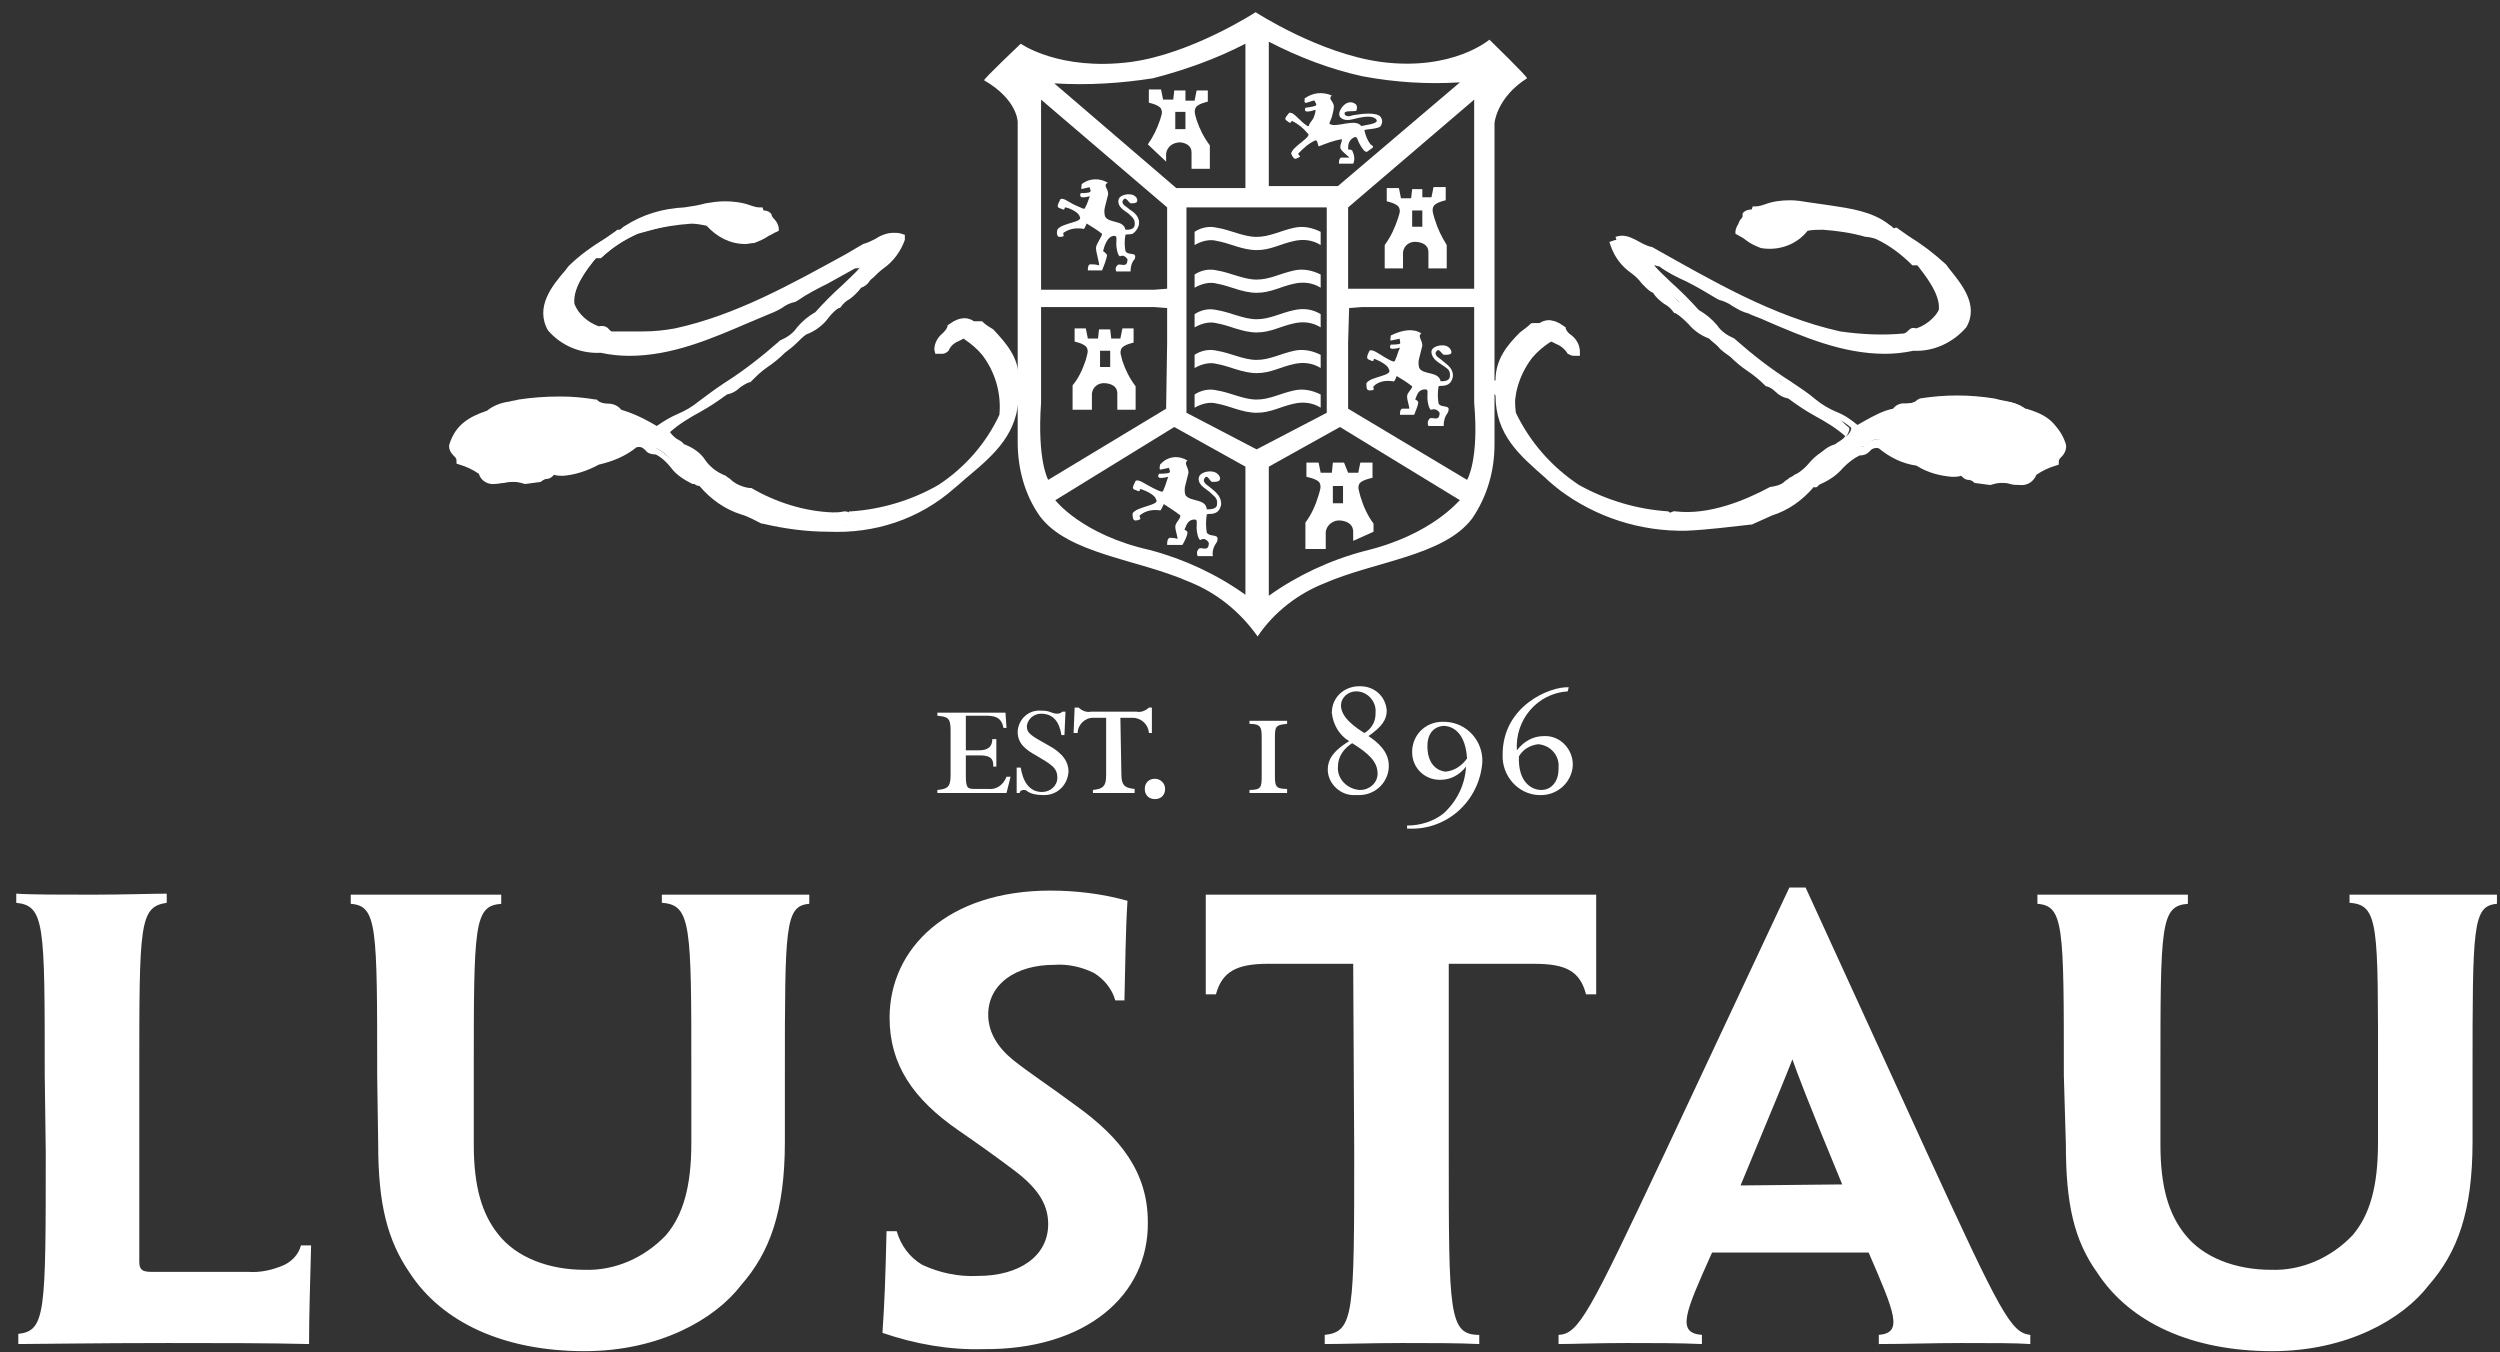 <?xml version="1.0" encoding="UTF-8"?> <!-- Generator: Adobe Illustrator 19.2.0, SVG Export Plug-In . SVG Version: 6.00 Build 0) --> <svg xmlns="http://www.w3.org/2000/svg" xmlns:xlink="http://www.w3.org/1999/xlink" version="1.1" id="Capa_1" x="0px" y="0px" viewBox="0 0 245.9 133" style="enable-background:new 0 0 245.9 133;" xml:space="preserve"><rect x="0" y="0" width="245.9" height="133" fill="#333333" stroke="none"/> <style type="text/css"> .st0{fill:#FFFFFF;} </style> <path class="st0" d="M133.2,113.3c0,15.8,0,17.7-2.9,18v0.9c1.7,0,4.7-0.1,7.6-0.1s5.5,0,7.6,0.1v-0.9c-3,0-3-2.1-3-18V94.8h8.4 c3.1,0,4.5,0.7,5.1,3h1V88c-4.6,0-10.4,0-15.7,0h-7c-4.8,0-10.6,0-15.7,0v9.8h1c0.6-2.2,2-3,5.1-3h8.4L133.2,113.3 M183.8,123.2 c2.6,6,3.4,7.9,1,8.1v0.9c2.5,0,5.3-0.1,8.1-0.1c3.2,0,5.4,0,6.8,0.1v-0.9c-1.9-0.2-2.9-2.1-10.2-18l-11.9-26H176l-12.2,26 c-7.5,15.9-8.5,17.9-10.5,18v0.9c1.4,0,3.6-0.1,6.8-0.1c2.5,0,5.1,0,7.3,0.1v-0.9c-2.5-0.2-1.7-2.1,1-8.1L183.8,123.2z M171.2,116.6 c3.7-8.9,4.6-11.1,5.1-12.4c0.5,1.4,1.3,3.6,4.9,12.3L171.2,116.6z M203.2,112.6c0,5.8,0.8,9.4,3.1,12.6c3.2,4.9,9.3,7.7,17.2,7.7 c7.3,0,12.8-3.1,15.4-6.5c2.8-3.2,4.3-7.2,4.3-14.1v-6.5c0-14.7,0-16.7,2.4-16.9V88c-1.4,0-3.9,0-7.1,0c-2.6,0-5.3,0-7.4,0v0.8 c2.9,0.2,2.8,2.2,2.8,16.9v6.7c0,4.3-0.8,7.1-2.5,9.1c-2.1,2.2-5,3.5-8,3.4c-3.5,0-6.7-1.2-8.5-3.5c-1.6-2-2.4-4.7-2.4-8.8v-6.8 c0-14.8,0-16.7,2.7-16.9V88c-1.9,0-4.5,0-7.4,0c-3.2,0-5.8,0-7.4,0v0.9c2.6,0.2,2.6,2.2,2.6,16.9L203.2,112.6L203.2,112.6z M4.5,113.3c0,15.8,0,17.6-2.7,17.9v1c1.6,0,7.7-0.1,14.7-0.1c4.8,0,10.2,0,13.9,0.1c0-3.1,0.1-5.6,0.2-9.7h-1 c-0.2,0.8-0.8,1.5-1.6,1.9c-1.1,0.5-2.4,0.8-3.6,0.7h-9.5c-0.9,0-1.2-0.2-1.2-1v-18.4c0-14.8,0-16.5,2.7-16.9v-0.9 c-1.4,0-4.3,0.1-7.3,0.1s-6.1,0-7.5-0.1v0.9c2.8,0.3,2.8,2.1,2.8,16.9L4.5,113.3z M37.2,112.6c0,5.8,0.9,9.4,3.1,12.6 c3.2,4.9,9.3,7.7,17.2,7.7c7.3,0,12.8-3.1,15.4-6.5c2.8-3.2,4.3-7.2,4.3-14.1v-6.5c0-14.7,0-16.7,2.4-16.9V88c-1.4,0-3.9,0-7.1,0 c-2.6,0-5.3,0-7.4,0v0.8c2.9,0.2,2.9,2.2,2.9,16.9v6.7c0,4.3-0.8,7.1-2.5,9.1c-2.1,2.2-5,3.5-8,3.4c-3.5,0-6.7-1.2-8.5-3.5 c-1.6-2-2.4-4.7-2.4-8.8v-6.8c0-14.8,0-16.7,2.7-16.9V88c-1.9,0-4.5,0-7.4,0c-3.2,0-5.8,0-7.4,0v0.9c2.6,0.2,2.6,2.2,2.6,16.9 L37.2,112.6L37.2,112.6z M112.9,120.2c0-4.9-2.7-8.3-7-11.4c-2.7-2-4.7-3.3-6.2-4.5s-2.5-2.7-2.5-4.5c0-3,2.7-4.9,6.5-4.9 c1.3-0.1,2.7,0.2,3.9,0.8c1,0.6,1.8,1.6,2.1,2.7h0.9c0.1-3.8,0.1-6.6,0.3-9.8c-2.5-0.7-5.1-1-7.6-1c-10.1,0-15.8,5.7-15.8,12.5 c0,4.6,2.3,8,6.8,11.1c1.9,1.3,3.7,2.6,5.3,3.8c2.3,1.7,3.5,3.3,3.5,5.4c0,3.2-2.9,5.1-6.9,5.1c-1.9,0.1-3.8-0.3-5.5-1.1 c-1.2-0.7-2.1-1.9-2.5-3.3h-1c-0.1,4.5-0.2,7.1-0.4,10c3.2,1.1,6.6,1.7,9.9,1.6C106.8,132.8,113,127.4,112.9,120.2L112.9,120.2 L112.9,120.2z"></path> <path class="st0" d="M95,74.3h1.4c1.3,0,1.3,0.6,1.3,1.1H98v-2.7h-0.4c0,0.4-0.1,1.1-1.3,1.1H95v-3.4h1.9c0.7,0,1.6,0,1.8,1.2H99 l-0.1-1.5h-6.7v0.3c1,0.1,1.3,0.2,1.3,1.4v4.5c0,1.2-0.4,1.3-1.3,1.4V78H99l0.4-1.6H99c-0.3,0.8-1,1.3-1.8,1.2H96c-0.8,0-1,0-1-1.3 L95,74.3"></path> <path class="st0" d="M104.8,70h-0.3c-0.1,0.1-0.3,0.2-0.5,0.2c-0.3,0-0.5-0.1-0.8-0.2c-0.3-0.1-0.5-0.1-0.8-0.1 c-1.2-0.1-2.2,0.8-2.3,2c0,0,0,0.1,0,0.1c0,1.2,0.9,1.8,1.8,2.3c1.5,0.9,2.1,1.2,2.1,2.2c0,0.8-0.7,1.4-1.5,1.4c0,0,0,0,0,0 c-1.3,0-1.9-1.1-2.1-2.4H100V78h0.3c0-0.2,0.2-0.3,0.4-0.3c0.1,0,0.2,0,0.3,0.1c0.4,0.3,1,0.4,1.5,0.4c1.4,0.1,2.5-0.9,2.6-2.3 c0,0,0,0,0,0c0-0.9-0.5-1.8-2-2.6c-1.8-1-2.1-1.2-2.1-1.9c0.1-0.7,0.7-1.2,1.4-1.2c0,0,0,0,0,0c1.2,0,1.8,0.8,2,2.1h0.3L104.8,70"></path> <path class="st0" d="M110.2,70.6h1.2c0.8,0,1.5,0.6,1.6,1.4c0,0,0,0.1,0,0.1h0.3v-2.5H113c-0.3,0.3-0.8,0.5-1.2,0.4h-4.5 c-0.4,0.1-0.9-0.1-1.2-0.4h-0.4l-0.1,2.5h0.4c0-0.8,0.7-1.5,1.5-1.5c0,0,0,0,0.1,0h1.2v5.7c0,1.2-0.5,1.3-1.3,1.4v0.3h4.1v-0.4 c-0.8-0.1-1.3-0.2-1.3-1.4L110.2,70.6"></path> <path class="st0" d="M113.6,76.6c-0.6,0-1,0.4-1,1s0.4,1,1,1s1-0.4,1-1S114.1,76.6,113.6,76.6"></path> <path class="st0" d="M125.4,72.7c0-1.2,0-1.4,1.2-1.5v-0.3h-3.7v0.3c1.2,0,1.2,0.4,1.2,1.5v3.5c0,1.2,0,1.5-1.2,1.5V78h3.7v-0.4 c-1.2,0-1.2-0.3-1.2-1.5V72.7"></path> <path class="st0" d="M135.5,76.1c0,0.9-0.8,1.6-1.7,1.6c0,0,0,0-0.1,0c-1.2-0.1-2.2-1.1-2.1-2.3c0-1,0.6-1.8,1.4-2.3 C134.6,74.1,135.5,74.9,135.5,76.1 M131.9,69.4c0-0.8,0.7-1.4,1.5-1.4c0,0,0,0,0,0c1.1,0,2,1,1.9,2.1c0,0,0,0.1,0,0.1 c0,0.8-0.4,1.5-1.1,1.9C133.4,71.6,131.9,70.6,131.9,69.4 M131,70.1c0.1,1.1,0.7,2.2,1.7,2.8c-1.8,1.1-2.1,2-2.1,2.8 c0,1.4,1.3,2.6,2.7,2.5c0.1,0,0.1,0,0.2,0c1.6,0.1,3-1.1,3.1-2.7c0-0.1,0-0.1,0-0.2c0-1.4-1.1-2.3-2-2.9c1.3-0.9,1.8-1.6,1.8-2.5 c-0.1-1.4-1.2-2.4-2.6-2.4c0,0-0.1,0-0.1,0C132.2,67.5,131,68.6,131,70.1C130.9,70,130.9,70.1,131,70.1"></path> <path class="st0" d="M140.4,73.4c0-1.9,1.4-2,1.6-2s2.1,0,2.3,3.2c-0.5,0.7-1.2,1.2-2.1,1.3C141.2,75.8,140.4,75,140.4,73.4 M138.5,81.5c3.8,0.2,7-2.7,7.3-6.5c0.1-2.1-1.5-3.9-3.6-4c0,0-0.1,0-0.1,0c-1.7-0.1-3.1,1.1-3.2,2.8c0,0.1,0,0.1,0,0.2 c0,1.5,1.2,2.7,2.7,2.7c0,0,0.1,0,0.1,0c1,0,1.9-0.5,2.5-1.3c-0.1,1.8-0.9,3.4-2.2,4.6c-1,0.8-2.3,1.2-3.6,1.2V81.5L138.5,81.5z"></path> <path class="st0" d="M149.4,74.4c0.4-0.7,1.1-1.1,1.9-1.2c1.2,0.1,2.1,1.1,2,2.3c0,0,0,0.1,0,0.1c0,1.4-0.8,2.1-1.7,2.1 S149.3,77,149.4,74.4 M154.3,67.6c-1.8-0.1-6.5,1.8-6.5,6.6c-0.1,2.1,1.5,3.9,3.5,4c0,0,0.1,0,0.1,0c1.7,0.1,3.2-1.2,3.3-2.9 c0,0,0-0.1,0-0.1c0-1.5-1.2-2.8-2.7-2.8c0,0,0,0-0.1,0c-1.1,0-2,0.5-2.7,1.4c-0.2-3,2-5.6,5-5.8L154.3,67.6L154.3,67.6z"></path> <path class="st0" d="M123.7,62.6c-1.7-2.4-4-4.3-6.8-5.4c-5-2.2-11.8-2.7-14.6-6.4c-1.5-2.1-2.2-4.7-2.2-7.3V12c0,0,0-2.2-3.3-4.1 c-0.1-0.1,3.6-3.6,3.6-3.6s3.8,2.7,10.8,1.8c6-0.8,12.3-4.9,12.3-4.9s6.3,4.1,12.4,4.9c7,0.9,10.6-2.2,10.6-2.2s3.8,3.7,3.7,3.8 c-3,1.9-3.2,4.4-3.2,4.4v31.6c0,2.6-0.7,5.1-2.2,7.3c-2.8,3.7-9.6,4.2-14.6,6.4C127.7,58.4,125.3,60.2,123.7,62.6 M143.6,8.1 c-3.2,0.2-6.4,0-9.6-0.6c-3.2-0.7-6.3-1.9-9.2-3.4v14.2h6.8L143.6,8.1z M103.7,8.2l12,10.3h6.8V4.3c-2.9,1.5-6,2.6-9.1,3.4 C110.2,8.2,107,8.4,103.7,8.2 M114.8,28.4v-8L102.4,9.8v18.7h11.1L114.8,28.4z M114.8,33.7v-3.4l-1.3-0.1h-11.1v9.4 c-0.4,5.7,0.7,7.6,0.7,7.6l11.6-7L114.8,33.7z M103.8,49.2c0,0,2.6,3.4,9.3,4.9c3.4,0.9,6.6,2.4,9.4,4.4V45.9l-7-3.9L103.8,49.2z M133.8,28.4H145V9.8l-12.4,10.6v5.2v2.8L133.8,28.4z M132.6,33.7v6.5l11.7,7c0,0,1.2-1.9,0.7-7.6v-9.4h-11l-1.3,0.1L132.6,33.7z M143.6,49.2L131.8,42l-7,3.9v12.7c2.8-2,6-3.5,9.4-4.4C140.9,52.6,143.5,49.2,143.6,49.2 M130.5,20.4h-13.8v20.2l6.9,3.6l6.9-3.6 L130.5,20.4L130.5,20.4z"></path> <path class="st0" d="M138.9,20.7h1v1.6h-1V20.7z M139.9,18.6h-1l-0.1,0.9h-1l-0.2-1h-1.2v1.3c0,0,1,0.2,1.2,0.6s0,0.7-0.1,1.1 c-0.3,0.9-0.7,1.8-1.3,2.6v2.3h1.8v-1.6c0.1-0.7,0.7-1.1,1.4-1c0.8,0.1,1.1,0.5,1.1,1v1.6h1.8v-2.3c-0.5-0.8-0.9-1.6-1.2-2.6 c-0.1-0.4-0.3-0.8-0.1-1.2s1.2-0.6,1.2-0.6v-1.3h-1.2l-0.2,1h-0.9L139.9,18.6z"></path> <path class="st0" d="M108.2,34.5h1v1.6h-1V34.5z M109.2,32.4h-1.1l-0.1,0.9h-1l-0.2-1h-1.1v1.3c0,0,1,0.2,1.2,0.6s0,0.7-0.1,1.2 c-0.3,0.9-0.7,1.8-1.3,2.5v2.4h1.9v-1.6c0.1-0.7,0.7-1.1,1.4-1c0.8,0.1,1.1,0.5,1.1,1v1.6h1.8V38c-0.6-0.8-1-1.6-1.3-2.5 c-0.1-0.5-0.3-0.8-0.1-1.2s1.2-0.6,1.2-0.6v-1.4h-1.1l-0.2,1h-0.9L109.2,32.4z"></path> <path class="st0" d="M139.8,32.8c-0.4,0.3,0.1,0.6,0.1,1.2c-0.1,0.4-0.2,0.8-0.3,1.2c-0.1,0.3-0.1,0.7,0,1c0.4,0.7,1.9,0.3,2.1,1.3 c0.3,0,0.8,0,0.9-0.4c0.1-0.7-0.2-0.8-0.6-1.1s-1.1-0.6-1.2-1.3s1.2-0.9,1.6-0.6c0.2,0.1,0.5,0.5,0.3,0.7c-0.2,0.1-0.3,0.1-0.7,0.1 c-0.3-0.2-0.5-0.8-0.8-0.2c0,0.4,0.4,0.5,0.7,0.8c0.5,0.4,1.1,0.8,1,1.6c-0.1,0.4-0.3,0.7-0.7,0.8c-0.3,0.1-0.5,0-0.7,0.1 c-0.1,0.6-0.1,1.1,0,1.7c0.3,0.5,1.3,0,0.9,0.9c-0.3,0.4-0.4,0.8-0.4,1.3c-0.4,0-1.1,0-1.5,0c-0.1-0.2-0.1-0.5,0.1-0.7 c0.2-0.3,1,0.4,1-0.6c0,0-0.3-0.5-0.8-0.3c-0.2,0.1-0.4-0.7-0.4-1.2s0.1-0.8-0.2-0.8c-0.7,0-0.8,0.5-1,1c0,0,0.3,0.1,0.3,0.3 s-0.2,0.7-0.4,1.2c-0.7,0-0.9,0-1.4,0c0-0.2,0-0.5,0.2-0.6c0.2,0,0.5,0,0.7,0c0.1,0-0.2-0.8-0.2-1.2s0.5-0.7,0.5-1 c-0.5-0.4-1-0.7-1.5-1c0-0.2-0.2,0.7-0.4,0.5c-0.7-0.1-1.4,0-1.9,0.5c-0.1,0.2,0.3,0.4-0.4,0.4c-0.3,0-0.3-0.3-0.3-0.7 c0.4-0.7,2.7-0.7,2.2-1.4c-0.1-0.4-0.9-0.8-1.4-1c-0.2,0,0.1,0.4-0.5,0.1c-0.3-0.1-0.3-0.3,0-0.9c0.3-0.2,0.9,0.3,1.6,0.7 s0.8,0.4,0.9,0.3l0.2-0.5c0.1-0.3,0.2-0.6,0.3-0.8c-0.1,0-1.3,0.4-0.9-0.3c0,0,0.8,0,0.9-0.1s-0.1-0.5,0-0.5s-0.9,0.2-0.9,0.2 c-0.1-0.1,0-0.3,0-0.5C138,32.4,139.1,32.3,139.8,32.8"></path> <path class="st0" d="M116.8,45.3c-0.4,0.3,0.1,0.6,0.1,1.2c-0.1,0.4-0.2,0.8-0.3,1.2c-0.1,0.3-0.1,0.7,0,1c0.5,0.7,2,0.3,2.1,1.4 c0.3,0,0.9,0,1-0.4c0.1-0.7-0.2-0.8-0.6-1.2s-1.2-0.7-1.2-1.4s1.2-0.9,1.7-0.6c0.2,0.1,0.6,0.5,0.3,0.8c-0.2,0.1-0.4,0.1-0.7,0.1 c-0.3-0.2-0.5-0.9-0.8-0.2c0,0.4,0.5,0.6,0.7,0.8c0.5,0.4,1.1,0.9,1,1.7c-0.1,0.4-0.3,0.7-0.7,0.8c-0.3,0.1-0.5,0-0.7,0.1 c-0.1,0.6-0.1,1.2,0,1.8c0.4,0.5,1.3,0,1,0.9c-0.3,0.4-0.5,0.9-0.4,1.4c-0.4,0-1.1,0-1.5,0c-0.1-0.2-0.1-0.5,0.1-0.7 c0.2-0.3,1,0.4,1-0.6c0,0-0.3-0.6-0.8-0.3c-0.2,0.1-0.4-0.7-0.4-1.2s0.1-0.8-0.2-0.8c-0.7,0-0.8,0.6-1,1c0,0,0.3,0.1,0.3,0.3 s-0.2,0.7-0.5,1.2c-0.7,0-0.9,0-1.5,0c0-0.3,0-0.5,0.2-0.7c0.3,0,0.5,0,0.8,0.1c0.1,0-0.2-0.8-0.2-1.2s0.5-0.7,0.5-1.1 c-0.5-0.4-1-0.7-1.6-1.1c0-0.2-0.3,0.7-0.4,0.6c-0.7-0.1-1.4,0-2,0.5c-0.1,0.2,0.4,0.4-0.4,0.5c-0.3,0-0.3-0.4-0.3-0.7 c0.4-0.7,2.8-0.8,2.3-1.4c-0.1-0.4-0.9-0.8-1.5-1c-0.2,0,0.1,0.4-0.5,0.1c-0.4-0.1-0.3-0.3,0-0.9c0.3-0.2,0.9,0.3,1.7,0.7 s0.9,0.4,1,0.3l0.2-0.5c0.1-0.3,0.2-0.6,0.3-0.9c-0.1,0-1.3,0.4-0.9-0.3c0,0,0.8,0,1-0.1s-0.1-0.5,0-0.5s-0.9,0.2-0.9,0.2 c-0.1-0.2,0-0.3,0-0.5C114.9,44.8,116,44.8,116.8,45.3"></path> <path class="st0" d="M131.1,47.8h1v1.7h-1V47.8z M132.2,45.5h-1.1l-0.1,1h-1.1l-0.2-1h-1.2v1.4c0,0,1.1,0.2,1.3,0.6s0,0.8-0.1,1.2 c-0.3,1-0.7,1.9-1.3,2.7V54h2v-1.7c0.1-0.7,0.8-1.2,1.5-1.1c0,0,0,0,0,0c0.8,0.1,1.2,0.5,1.2,1.1v0.9l2-0.9v-0.8 c-0.6-0.8-1-1.7-1.3-2.7c-0.1-0.5-0.3-0.8-0.1-1.2s1.3-0.6,1.3-0.6v-1.5h-1.2l-0.2,1h-1L132.2,45.5z"></path> <path class="st0" d="M115.6,11h1v1.7h-1V11z M116.6,8.9h-1.1l-0.1,0.9h-1l-0.2-1H113v1.3c0,0,1,0.2,1.2,0.6s0,0.7-0.1,1.1 c-0.3,0.9-0.7,1.7-1.2,2.4l1.8,1.7v-0.8c0.1-0.7,0.7-1.1,1.4-1.1c0,0,0,0,0,0c0.8,0.1,1.1,0.5,1.1,1v1.6h1.8v-2.3 c-0.6-0.8-1-1.6-1.3-2.5c-0.1-0.4-0.3-0.8-0.1-1.2s1.2-0.6,1.2-0.6V8.9h-1.1l-0.2,1h-0.9L116.6,8.9z"></path> <path class="st0" d="M108.9,18c-0.4,0.3,0.1,0.5,0.1,1.1c-0.1,0.4-0.2,0.8-0.3,1.2c-0.1,0.3-0.1,0.7,0,1c0.4,0.7,1.8,0.3,2,1.3 c0.3,0,0.8,0,0.9-0.4c0.1-0.6-0.2-0.8-0.5-1.1s-1.1-0.6-1.1-1.3s1.1-0.8,1.5-0.6c0.2,0.1,0.5,0.4,0.3,0.7c-0.2,0.1-0.3,0.1-0.6,0.1 c-0.3-0.2-0.5-0.8-0.8-0.2c0,0.4,0.4,0.5,0.7,0.8c0.5,0.3,1.1,0.8,0.9,1.6c-0.1,0.3-0.3,0.6-0.6,0.8c-0.3,0.1-0.5,0-0.7,0.1 c-0.1,0.5-0.1,1.1,0,1.6c0.3,0.5,1.2,0,0.9,0.8c-0.3,0.3-0.4,0.8-0.4,1.2c-0.4,0-1,0-1.4,0c-0.1-0.2-0.1-0.4,0.1-0.6 c0.2-0.3,1,0.4,1-0.6c0,0-0.3-0.5-0.7-0.3c-0.2,0.1-0.4-0.7-0.4-1.2s0.1-0.8-0.2-0.8c-0.7,0-1,1.1-1.1,1.5c0,0,0.3,0.2,0.4,0.4 c-0.1,0.5-0.3,1-0.5,1.5c-0.6,0-0.9,0-1.4,0c0-0.2,0-0.5,0.2-0.6c0.3,0,0.6,0,0.9,0.1c0.1,0-0.3-1.3-0.3-1.7s0.6-1.1,0.6-1.4 c-0.5-0.4-1-0.7-1.5-1c0-0.2-0.2,0.7-0.4,0.5c-0.7-0.1-1.3,0-1.9,0.4c-0.1,0.2,0.3,0.4-0.4,0.4c-0.2,0-0.3-0.3-0.2-0.7 c0.4-0.7,2.6-0.7,2.2-1.3c-0.1-0.4-0.9-0.8-1.4-0.9c-0.2,0,0.1,0.4-0.5,0.1c-0.4-0.1-0.3-0.3,0-0.9c0.3-0.2,0.8,0.3,1.5,0.6 s0.8,0.4,0.9,0.3l0.2-0.4c0.1-0.3,0.2-0.5,0.3-0.8c-0.1,0-1.2,0.4-0.9-0.3c0,0,0.7,0,0.9-0.1s-0.1-0.5,0-0.5s-0.9,0.2-0.8,0.2 c-0.1-0.1,0-0.3,0-0.5c0.8-0.6,1.8-0.6,2.6-0.1"></path> <path class="st0" d="M129.9,36.2c-0.8-0.5-1.7-0.6-2.6-0.4c-1.4,0.3-2.3,0.9-3.7,0.9s-2.7-0.7-3.9-0.9c-0.7-0.2-1.5,0-2.2,0.4v-1.3 c0.6-0.4,1.4-0.6,2.2-0.4c1.3,0.2,2.6,0.9,3.9,0.9s2.3-0.6,3.7-0.9c0.9-0.2,1.8,0,2.6,0.4L129.9,36.2"></path> <path class="st0" d="M129.9,40.1c-0.8-0.5-1.7-0.6-2.6-0.4c-1.4,0.3-2.3,0.9-3.7,0.9s-2.7-0.7-3.9-0.9c-0.7-0.2-1.5,0-2.2,0.4v-1.3 c0.6-0.4,1.4-0.6,2.2-0.4c1.3,0.2,2.6,0.9,3.9,0.9s2.3-0.6,3.7-0.9c0.9-0.2,1.8,0,2.6,0.4L129.9,40.1"></path> <path class="st0" d="M129.9,24.1c-0.8-0.5-1.7-0.6-2.6-0.4c-1.4,0.3-2.3,0.9-3.7,0.9s-2.7-0.7-3.9-0.9c-0.7-0.2-1.5,0-2.2,0.4v-1.3 c0.6-0.4,1.4-0.6,2.2-0.4c1.3,0.2,2.6,0.9,3.9,0.9s2.3-0.6,3.7-0.9c0.9-0.2,1.8,0,2.6,0.4L129.9,24.1"></path> <path class="st0" d="M130.8,12.2c0.7,0.4,2.5-0.6,3.1,0.2c0.3-0.1,1.7-0.2,1.5-0.6c-0.3-0.5-1.3-0.3-1.8-0.2s-1.2,0.4-1.7,0 s0.2-1.4,0.7-1.5c0.3-0.1,0.6,0,0.8,0.2c0.1,0.2,0.1,0.4,0,0.6c-0.3,0.1-1.4-0.1-1.1,0.4c0.3,0.3,0.7,0,1,0c0.6-0.1,2.1-0.3,2.5,0.2 c0.2,0.3,0.2,0.6,0,0.9s-1.5,0.3-1.6,0.4c0.1,0.5,0.3,1,0.6,1.4c0.5,0.3,0.2,0.3-0.3,0.7c-0.2,0.2-0.6-0.4-0.8-0.8s-0.2-0.7-0.5-0.6 c-0.6,0.3-0.6,0.8-0.6,1.2c0,0,0.3,0,0.4,0.1c0.2,0.4,0.3,0.9,0.1,1.3c-0.7,0-0.9,0-1.4,0c0-0.2,0-0.5,0.2-0.6c0.2,0,0.5,0,0.8,0 c0.1,0-0.6-0.5-0.8-0.8s0.1-0.7,0.1-1c-0.8,0.1-1.5,0.4-2.3,0.7c-0.1-0.2-0.1-0.6-0.3-0.6c-0.7,0.3-1.2,0.8-1.7,1.3 c0,0.3,0.5,0.2-0.2,0.5c-0.2,0.1-0.4-0.2-0.5-0.5c0.1-0.7,2.2-1.7,1.6-2c-0.4-0.5-0.9-0.9-1.5-1.2c-0.2,0,0,0.4-0.5,0 c-0.3-0.2-0.2-0.3,0.2-0.8c0.4-0.1,0.8,0.5,1.4,1c0.6,0.5,0.5,0.3,0.6,0.1s0.3-0.4,0.4-0.6c0.1-0.3,0.2-0.5,0.2-0.8 c-0.1,0-1.3,0.5-1-0.2c0,0,0.8-0.1,1-0.2s-0.1-0.4-0.1-0.5s-0.9,0.3-0.9,0.2c-0.2-0.1,0-0.2-0.1-0.4c0.8-0.6,1.8-0.7,2.7-0.3 c-0.4,0.3,0.1,0.5,0.2,1c0,0.4-0.1,0.7-0.2,1.1C130.8,12.1,130.7,12.1,130.8,12.2"></path> <path class="st0" d="M129.9,32.2c-0.8-0.5-1.7-0.6-2.6-0.4c-1.4,0.3-2.3,0.9-3.7,0.9s-2.7-0.7-3.9-0.9c-0.7-0.2-1.5,0-2.2,0.4v-1.3 c0.6-0.4,1.4-0.6,2.2-0.4c1.3,0.2,2.6,0.9,3.9,0.9s2.3-0.6,3.7-0.9c0.9-0.2,1.8-0.1,2.6,0.4L129.9,32.2"></path> <path class="st0" d="M129.9,28.3c-0.8-0.5-1.7-0.6-2.6-0.4c-1.4,0.3-2.3,0.9-3.7,0.9s-2.7-0.7-3.9-0.9c-0.7-0.2-1.5,0-2.2,0.4v-1.3 c0.6-0.4,1.4-0.6,2.2-0.4c1.3,0.2,2.6,0.9,3.9,0.9s2.3-0.6,3.7-0.9c0.9-0.2,1.8,0,2.6,0.4L129.9,28.3"></path> <path class="st0" d="M48.1,40.5c0.7-0.8,2-0.7,3-1c2.5-0.4,4.9-0.4,7.4,0c0.5,0.8,2,0.2,2.4,1c1.3,0.4,2.6,1,3.7,1.7 c1.3-1.2,2.9-1.4,4.3-2.6c2.3-1.7,5.8-3.8,7.9-5.9c1.5-0.5,2.1-2.1,3.6-2.8c2-2.3,4-3.6,5.5-5.6c-0.7-0.1-1.2,0.8-1.9,0.7 c-1.6,1.1-4.1,2-5.8,3.2c-1,0.1-2,1.2-2.9,1.3c-4.6,1.9-10.3,5-16.1,3.8c-1.9,0.1-3.7-0.6-4.9-2.1c-1.2-2.2,0.7-4.2,2-5.8 c1.4-1.3,3-2.4,4.6-3.4c0.6,0.1,0.6-0.3,1-0.5C64,21,67,21,69.6,20.4c3.2-0.6,4.3,0.5,5.2,0.4c0.1,0.6,0.6,0.1,0.9,0.5 c0.2,0.6,0.7,0.7,0.7,1.3c-0.7,0.4-1.4,0.8-2.1,1.2c-1.7,0.3-3.3-0.4-4.4-1.7c-2.4-0.5-4.7,0.2-7,0.8c-1.4,0.6-2.6,1.4-3.7,2.4h-0.5 c-1.1,1.3-2.5,3.2-2.3,4.9c0.5,1.2,1.5,2.1,2.7,2.5c0.7-0.2,0.7,0.3,1.2,0.5c2.1,0.2,4.2,0.1,6.3-0.3c6.7-1.5,12.6-5,18.6-8.3 c1.2-0.2,2.2-1.5,3.6-1c-0.4,1.6-2,2.4-3,3.5c-0.4,0.3-0.6,0.8-1.1,1c-0.5,1-1.5,1.1-2.1,2c-1.2,0.5-2,2.1-3.3,2.5 c-0.8,0.6-1.3,1.2-2.2,1.8c-0.9,1-2.5,1.8-3.4,2.8c-0.9,0.3-1.1,1.1-2.2,1.2c-1.8,1.5-4.4,2.5-5.8,4c0.1,0.8,1.1,1.2,1.6,1.6 c1.8,0.5,2.1,2.4,4,3c0.6,0.7,1.5,1.1,2.4,1.2c2.4,1.3,6,2.8,9.3,2.4c0.3-0.1,0.5,0.3,0.7,0c3.1-0.2,6.1-1.1,8.8-2.6 c2.7-1.8,4.8-4.2,6.1-7.1c0.3-2.2-0.4-4.5-1.8-6.3c-0.6-0.7-1.3-1.3-2.1-1.7l-0.5,0.3c-0.6,0.2-1,0.6-1.3,1.1 c-0.1,0.2-0.4,0.1-0.5,0.1c0-0.9,1-1.3,1.3-2.1c0.6-0.3,1.3-0.9,2.2-0.3h0.8c0.3,0.2,0.7,0.5,1,0.8c1.2,1.3,2.3,2.5,2.3,4.5 c-0.1,0.2,0.3,0.3,0.3,0.3c-0.3,0.3,0.2,0.9-0.3,1c0.1,4.6-3.1,6.5-6.2,9.3c-5.1,4-12.5,4.7-18.7,3.1c-2.2-1.2-4.7-1.5-6.2-3.9 c-0.5,0.5-0.3-0.6-0.6-0.1c-1.6-0.6-2.2-2.1-3.7-2.9c-0.8,0.3-1-1-2.1-0.6c-1.1,0.8-2.4,1.4-3.7,1.6c-1.3,0.9-3,1.2-4.5,0.9 c0.1,0.6-0.6,0.4-1.1,0.8l-1.3,0.1c-1.6-0.8-3.8,0.8-4.4-1c-0.7-0.4-1.4-0.8-2.1-1c0-0.6-0.9-0.9-0.7-1.6 C45.2,41.8,46.4,41.1,48.1,40.5 M47.4,41.6c2.9-1.2,6.2-1.5,9.3-0.9c2,0.4,3.9,1.2,5.6,2.4c-2.7,1.6-5.7,2.6-8.9,3 c-0.2-0.5-0.5,0.2-0.9,0.1c-1.1-0.4-2.6,0.3-3.5-0.7c-0.6,0.1-1-0.6-1.6-0.8c-0.8,0.3-0.5-0.9-1.1-1.1 C45.9,42.7,46.8,42.3,47.4,41.6"></path> <path class="st0" d="M52.6,46.6h-0.1c-0.4-0.1-0.9-0.2-1.4-0.1c-0.8,0.1-1.6-0.1-2.2-0.5l0,0c-0.4,0-0.8-0.2-1.1-0.5 c-0.1-0.1-0.3-0.2-0.4-0.3c-0.6,0.1-0.8-0.4-0.9-0.7S46.3,44,46.2,44h-0.2L46,43.8c-0.5-1,0.2-1.6,0.7-2c0.1-0.1,0.3-0.2,0.4-0.4 l0.1-0.1c2-0.9,4.2-1.3,6.4-1.2c1,0,2.1,0.1,3.1,0.3c2,0.4,4,1.2,5.7,2.4l0.5,0.3l-0.5,0.3c-2.8,1.6-5.8,2.6-9,3h-0.3l0-0.1 C52.9,46.5,52.7,46.6,52.6,46.6 M51.5,45.7c0.4,0,0.7,0,1.1,0.1c0.1,0,0.1-0.1,0.1-0.1c0.1-0.1,0.3-0.2,0.5-0.2c0.1,0,0.3,0,0.4,0.1 c2.8-0.4,5.5-1.3,8-2.6c-1.5-0.9-3.2-1.6-5-2c-1-0.2-2-0.3-3-0.3c-2.1,0-4.1,0.3-6,1.1l-0.4,0.4c-0.5,0.4-0.7,0.6-0.5,1 c0.3,0.2,0.5,0.5,0.5,0.8c0,0.1,0,0.2,0.1,0.2h0.1h0.1h0.1c0.3,0.1,0.5,0.3,0.7,0.5c0.2,0.2,0.4,0.3,0.6,0.3H49l0.2,0.1 c0.5,0.4,1.2,0.6,1.8,0.4H51.5"></path> <path class="st0" d="M81.5,52.3c-2.2,0-4.4-0.3-6.5-0.8h-0.1c-0.6-0.3-1.3-0.7-2-0.9c-1.6-0.5-3-1.5-4.1-2.8c-0.2,0-0.4-0.1-0.5-0.2 h-0.2c-0.8-0.4-1.6-0.9-2.1-1.6c-0.4-0.5-0.9-1-1.5-1.3c-0.4,0-0.8-0.1-1-0.4C63.2,44,63,43.9,62.6,44c-1.1,0.9-2.4,1.4-3.7,1.7 c-1.1,0.6-2.3,1-3.5,1.1c-0.3,0-0.6,0-0.9-0.1c-0.2,0.2-0.4,0.4-0.7,0.4c-0.2,0-0.3,0.1-0.5,0.2l-0.1,0.1l-1.5,0.2h-0.1 c-0.3-0.1-0.7-0.2-1-0.2c-0.3,0-0.6,0-1,0.1c-0.3,0-0.6,0.1-0.9,0.1c-0.7,0.1-1.4-0.3-1.6-1h0c-0.6-0.4-1.2-0.7-1.9-0.9l-0.3-0.1 v-0.3c0-0.2-0.1-0.3-0.3-0.5c-0.3-0.3-0.5-0.7-0.4-1.1c0.6-1.9,1.9-2.7,3.7-3.3c0.6-0.5,1.4-0.8,2.2-0.9c0.3-0.1,0.6-0.1,0.9-0.2 c1.3-0.2,2.7-0.3,4.1-0.3c1.2,0,2.3,0.1,3.5,0.3h0.1l0.1,0.1c0.2,0.2,0.6,0.3,1,0.3c0.5,0,1,0.2,1.3,0.6c1,0.3,1.9,0.7,2.8,1.2 l0.7,0.4c0.7-0.5,1.4-0.9,2.1-1.2c0.7-0.3,1.4-0.7,2-1.2c0.8-0.6,1.6-1.2,2.5-1.8c1.9-1.2,3.7-2.6,5.4-4.1l0.1-0.1 c0.7-0.3,1.3-0.7,1.7-1.3c0.5-0.6,1.1-1.1,1.8-1.5c0.8-0.9,1.7-1.8,2.7-2.7c0.6-0.6,1.2-1.1,1.7-1.7c-0.1,0.1-0.3,0.1-0.5,0.1 c-0.9,0.5-1.8,1-2.7,1.5c-1,0.5-2,1-3,1.7l-0.2,0.1c-0.5,0.1-0.9,0.3-1.3,0.6c-0.5,0.3-1,0.5-1.5,0.7l-1.9,0.8 c-3.5,1.5-7.4,3.2-11.6,3.2c-0.9,0-1.9-0.1-2.8-0.3c-2,0.1-3.9-0.7-5.2-2.2c-1.3-2.3,0.4-4.4,1.7-5.9l0.3-0.4c1.1-1.1,2.4-2,3.7-2.8 l1-0.7l0.1-0.1h0.1c0.1,0,0.2,0,0.3-0.1c0.1-0.1,0.2-0.2,0.4-0.3c1.7-1.1,3.7-1.7,5.8-1.8c0.7-0.1,1.4-0.2,2.1-0.4 c0.6-0.1,1.2-0.2,1.9-0.2c0.8,0,1.7,0.1,2.5,0.4c0.3,0.1,0.6,0.2,0.9,0.2H75l0.1,0.3l0,0c0.3,0,0.6,0.1,0.8,0.4v0.1 c0.1,0.2,0.2,0.3,0.3,0.4c0.2,0.2,0.4,0.6,0.4,0.9v0.2l-0.2,0.1c-0.3,0.1-0.5,0.3-0.8,0.4c-0.4,0.3-0.9,0.5-1.4,0.7 c-0.3,0-0.6,0.1-0.9,0.1c-1.5,0-2.8-0.7-3.8-1.8c-0.5-0.1-1-0.2-1.5-0.2c-1.4,0.1-2.8,0.3-4.2,0.7l-1.1,0.3 c-1.3,0.6-2.5,1.3-3.5,2.3l-0.1,0.1h-0.5c-0.7,0.8-2.3,2.8-2.1,4.5c0.4,1,1.3,1.8,2.4,2.2c0.4-0.1,0.8,0,1,0.3 c0.1,0.1,0.2,0.2,0.3,0.2h1.1c0.6,0,1.3,0,1.9,0c1.1,0,2.1-0.1,3.2-0.3c6-1.3,11.5-4.4,16.8-7.3l1.7-1c0.4-0.1,0.8-0.3,1.2-0.5 c0.6-0.4,1.2-0.6,1.8-0.6c0.3,0,0.5,0,0.8,0.1l0.3,0.1L89,23.6c-0.4,1.1-1.1,2.1-2.1,2.8c-0.4,0.3-0.7,0.6-1,0.9 c-0.1,0.1-0.3,0.2-0.4,0.4c-0.2,0.3-0.5,0.5-0.8,0.6c-0.3,0.4-0.7,0.8-1.1,1.1c-0.4,0.2-0.7,0.5-0.9,0.8l-0.1,0.1h-0.1 c-0.5,0.3-0.9,0.8-1.2,1.2c-0.5,0.6-1.2,1.1-2,1.4c-0.3,0.2-0.6,0.5-0.9,0.8c-0.4,0.4-0.8,0.7-1.2,1c-0.5,0.5-1.1,1-1.7,1.4 c-0.6,0.4-1.1,0.9-1.6,1.4l-0.1,0.1h-0.1c-0.3,0.1-0.6,0.3-0.9,0.5c-0.4,0.4-0.8,0.6-1.3,0.7c-0.8,0.6-1.7,1.2-2.6,1.7 c-1.1,0.6-2.1,1.2-3,2c0.2,0.3,0.5,0.6,0.9,0.8c0.2,0.1,0.3,0.2,0.5,0.4c0.8,0.3,1.6,0.8,2.1,1.6c0.5,0.7,1.2,1.2,2,1.5l0.1,0.1 l0.3,0.2c0.5,0.5,1.2,0.8,1.9,0.9h0.2c2.4,1.4,5.2,2.3,8,2.4c0.4,0,0.7,0,1.1-0.1c0,0,0.1,0,0.1,0c0.1,0,0.2,0,0.4,0.1l0-0.1h0.2 c3-0.2,6-1.1,8.6-2.6c2.6-1.7,4.7-4.1,6-6.9c0.2-2.1-0.4-4.2-1.7-5.9c-0.5-0.6-1.1-1.1-1.7-1.5l-0.1-0.1l-0.4,0.2 c-0.5,0.2-0.9,0.5-1.1,1c-0.2,0.2-0.4,0.3-0.6,0.3h-0.2H92l-0.1-0.4c0-0.6,0.3-1.2,0.8-1.6c0.2-0.2,0.4-0.4,0.5-0.7l0-0.1l0.3-0.2 c0.4-0.3,0.9-0.5,1.4-0.5c0.3,0,0.6,0.1,0.9,0.3h0.8l0.1,0.1c0.3,0.3,0.7,0.5,1,0.7c1.2,1.3,2.5,2.7,2.5,4.8h0l0.5,0.2l-0.3,0.4 c0,0,0,0.2,0,0.2c0.1,0.3,0,0.5-0.2,0.7c0,3.9-2.4,6-4.9,8.1c-0.5,0.4-0.9,0.8-1.4,1.2C90.4,51.1,86,52.5,81.5,52.3 M75.2,50.9 c2,0.5,4.1,0.8,6.3,0.8c3.9,0.1,7.7-1,11-3.1c-2.7,1.5-5.6,2.4-8.7,2.6c-0.2,0.2-0.5,0.2-0.7,0.1H83c-0.4,0.1-0.8,0.1-1.2,0.1 c-2.9-0.2-5.7-1-8.2-2.5c-0.9-0.1-1.6-0.5-2.3-1.1L71,47.6c-0.8-0.3-1.6-0.9-2.1-1.6c-0.4-0.6-1.1-1.1-1.8-1.3l-0.1-0.1 c-0.2-0.1-0.3-0.2-0.5-0.3c-0.6-0.3-1-0.9-1.2-1.5v-0.2l0.1-0.1c0.2-0.3,0.5-0.5,0.8-0.7c-0.5,0.2-0.9,0.5-1.2,0.9l-0.2,0.2 l-0.2-0.1c-0.3-0.2-0.6-0.3-0.9-0.5c-0.8-0.5-1.7-0.9-2.7-1.2h-0.2l-0.1-0.2c-0.1-0.2-0.4-0.2-0.9-0.3c-0.5,0-1-0.2-1.4-0.5 c-2.4-0.4-4.8-0.4-7.2,0C51,40,50.6,40,50.3,40.1c-0.7,0-1.3,0.3-1.9,0.7l-0.1,0.1h-0.1c-1.7,0.6-2.8,1.2-3.3,2.8 c0,0.1,0.1,0.2,0.3,0.5c0.2,0.2,0.4,0.4,0.5,0.7c0.6,0.2,1.3,0.5,1.8,0.9l0.3,0.2v0.1c0.1,0.4,0.4,0.6,1,0.6c0.2,0,0.5,0,0.8-0.1 c0.8-0.1,1.6-0.1,2.3,0.2l1.1-0.1c0.2-0.1,0.4-0.2,0.6-0.2c0.1,0,0.2-0.1,0.3-0.1l-0.1-0.6l0.5,0.2C54.6,46,55,46,55.4,46 c1.1-0.1,2.2-0.4,3.2-1h0.1c1.3-0.2,2.5-0.8,3.5-1.6h0.1c0.2-0.1,0.3-0.1,0.5-0.1c0.4,0,0.8,0.2,1.1,0.5c0.2,0.2,0.3,0.3,0.5,0.2 h0.1l0.1,0.1c0.7,0.4,1.2,0.9,1.8,1.4c0.5,0.6,1.1,1,1.7,1.3c0.2-0.1,0.4,0,0.6,0.1l0.1-0.2l0.3,0.4c1,1.3,2.4,2.3,4,2.8 c0.7,0.3,1.4,0.6,2,0.9 M94.7,32.6l0.5,0.3c0.7,0.4,1.3,1,1.9,1.6c1.4,1.8,2.1,4.2,1.8,6.5v0.1c-0.8,1.6-1.8,3.1-3,4.4 c2.1-1.9,3.7-3.7,3.6-6.9v-0.3h0.2c0,0,0,0,0-0.1c0-0.2,0-0.3,0-0.5c-0.1-0.1-0.2-0.3-0.2-0.5c0-1.8-1.1-3-2.2-4.2 c-0.3-0.2-0.6-0.4-0.9-0.6h-0.8l-0.1-0.1c-0.5-0.4-1.1-0.1-1.6,0.2l-0.1,0c-0.1,0.2-0.2,0.4-0.4,0.5c0.1-0.1,0.3-0.2,0.5-0.2 L94.7,32.6z M59.2,33.9L59.2,33.9c0.9,0.2,1.8,0.3,2.8,0.3c3-0.1,5.9-0.8,8.5-2c-1.3,0.4-2.5,0.8-3.8,1.1c-1.1,0.3-2.2,0.4-3.3,0.4 c-0.6,0-1.3,0-1.9,0h-1.2h-0.1c-0.2-0.1-0.4-0.2-0.6-0.4c-0.2-0.2-0.2-0.2-0.4-0.1H59h-0.1c-1.4-0.4-2.4-1.4-2.9-2.7 c-0.2-1.9,1.2-3.8,2.3-5.1c-0.6,0.4-1.3,0.9-1.8,1.4L56.2,27c-1.2,1.5-2.6,3.2-1.6,5C55.7,33.3,57.4,34,59.2,33.9L59.2,33.9z M85.8,24.9H86l0.6,0.1l-0.4,0.5c-0.9,1.1-1.8,2.1-2.9,3c-0.9,0.8-1.8,1.7-2.7,2.7l-0.1,0.1c-0.5,0.3-1,0.6-1.4,1.1 c0.6-0.3,1.2-0.7,1.7-1.2c0.4-0.5,1-0.9,1.5-1.2c0.3-0.4,0.6-0.7,1-1c0.4-0.2,0.7-0.6,1-0.9l0.1-0.2h0.2c0.2-0.1,0.4-0.2,0.6-0.4 c0.1-0.2,0.3-0.3,0.5-0.4c0.3-0.3,0.6-0.6,1-0.9c0.7-0.5,1.3-1.2,1.7-2.1c-0.6,0-1.2,0.2-1.6,0.5c-0.4,0.3-0.9,0.4-1.3,0.6L84,25.7 h0.1c0.2,0,0.5-0.1,0.6-0.3C85,25.2,85.4,25,85.8,24.9 M83.7,26l-1.8,1C82.5,26.7,83.1,26.3,83.7,26 M61,23.4L60.1,24l-1.5,1h0.4 C59.7,24.5,60.3,23.9,61,23.4L61,23.4 M68.3,21.6c0.6,0,1.2,0.1,1.8,0.2h0.1l0.1,0.1c0.9,1.2,2.5,1.8,4,1.6c0.4-0.2,0.8-0.4,1.2-0.6 c0.2-0.1,0.4-0.2,0.6-0.3c-0.1-0.1-0.1-0.2-0.2-0.3c-0.2-0.2-0.3-0.4-0.4-0.6c0,0-0.1,0-0.2,0c-0.2,0-0.5-0.1-0.6-0.3 c-0.3,0-0.6-0.1-1-0.2c-0.7-0.3-1.5-0.4-2.2-0.4c-0.6,0-1.1,0.1-1.7,0.2c-0.7,0.2-1.4,0.2-2.1,0.4c-1.9,0.1-3.7,0.7-5.3,1.6l0.6-0.3 l1.1-0.3C65.3,21.9,66.7,21.7,68.3,21.6"></path> <path class="st0" d="M199.2,40.3c-0.7-0.8-2-0.8-3-1.1c-2.5-0.4-4.9-0.4-7.4,0c-0.5,0.8-2,0.2-2.4,1c-1.3,0.4-2.6,1-3.7,1.7 c-1.3-1.2-2.9-1.4-4.3-2.6c-2.3-1.7-5.8-3.8-7.9-5.9c-1.5-0.5-2.1-2.1-3.6-2.8c-2-2.3-4-3.6-5.5-5.6c0.7-0.1,1.2,0.8,1.9,0.7 c1.6,1.1,4.1,2,5.8,3.2c1,0.1,2,1.2,2.9,1.3c4.7,1.9,10.3,5,16.1,3.7c1.9,0.1,3.7-0.6,4.9-2.1c1.2-2.2-0.7-4.2-1.9-5.8 c-1.5-1.3-3-2.4-4.7-3.4c-0.6,0.1-0.6-0.4-0.9-0.5c-2.2-1.6-5.2-1.6-7.7-2.1c-3.2-0.6-4.3,0.5-5.2,0.4c-0.1,0.6-0.6,0-0.9,0.5 c-0.2,0.5-0.7,0.7-0.7,1.2c0.7,0.4,1.4,0.8,2.1,1.2c1.7,0.3,3.3-0.4,4.4-1.7c2.4-0.5,4.7,0.2,7,0.8c1.4,0.6,2.6,1.4,3.7,2.4h0.6 c1.1,1.3,2.5,3.2,2.3,4.9c-0.4,1.2-1.4,2.2-2.6,2.6c-0.7-0.2-0.7,0.3-1.2,0.5c-2.1,0.2-4.2,0.1-6.3-0.2c-6.7-1.5-12.6-5-18.5-8.3 c-1.2-0.2-2.2-1.5-3.6-1c0.4,1.6,2,2.4,3,3.5c0.4,0.3,0.6,0.8,1.2,1c0.5,1,1.5,1.1,2.1,2c1.2,0.5,2,2.1,3.3,2.5 c0.8,0.6,1.3,1.2,2.2,1.8c0.9,1,2.5,1.8,3.4,2.8c1,0.3,1.2,1.1,2.2,1.2c1.8,1.5,4.4,2.5,5.8,4c-0.1,0.8-1.1,1.2-1.6,1.6 c-1.8,0.5-2.1,2.4-4,3c-0.6,0.7-1.5,1.1-2.4,1.2c-2.4,1.3-6,2.8-9.3,2.4c-0.3-0.1-0.5,0.3-0.7,0c-3.1-0.2-6.1-1.1-8.8-2.6 c-2.7-1.8-4.8-4.2-6.2-7.1c-0.3-2.2,0.3-4.5,1.6-6.2c0.6-0.7,1.3-1.3,2.1-1.7l0.5,0.3c0.6,0.2,1,0.6,1.3,1.1 c0.2,0.2,0.4,0.1,0.5,0.1c0-0.9-1-1.3-1.3-2.1c-0.6-0.3-1.3-0.9-2.2-0.3h-0.8c-0.3,0.3-0.7,0.5-1,0.8c-1.2,1.3-2.3,2.5-2.3,4.5 c0.1,0.2-0.3,0.3-0.3,0.3c0.3,0.3-0.2,0.9,0.3,1c-0.1,4.6,3.1,6.5,6.2,9.3c5.1,4,12.5,4.7,18.7,3.1c2.2-1.2,4.7-1.5,6.2-3.9 c0.5,0.5,0.3-0.6,0.6-0.1c1.6-0.6,2.2-2,3.7-2.9c0.8,0.3,1-1,2.1-0.6c1.1,0.8,2.4,1.4,3.7,1.6c1.3,0.9,3,1.2,4.5,0.9 c-0.1,0.6,0.6,0.4,1.1,0.8l1.3,0.2c1.6-0.8,3.8,0.8,4.4-1c0.7-0.4,1.4-0.8,2.1-1c0-0.7,0.9-0.9,0.7-1.6c-0.5-1.8-1.8-2.5-3.5-3 M200.6,41.6c-2.9-1.2-6.2-1.5-9.3-0.9c-2,0.4-3.9,1.2-5.6,2.4c2.7,1.6,5.7,2.6,8.8,3c0.2-0.5,0.5,0.2,0.9,0.1 c1.1-0.4,2.6,0.3,3.5-0.7c0.6,0.1,1-0.6,1.6-0.8c0.8,0.3,0.5-0.9,1.1-1.1C202.1,42.7,201.2,42.3,200.6,41.6"></path> <path class="st0" d="M195.4,46.6c-0.2,0-0.4-0.1-0.6-0.2v0.1h-0.3c-3.2-0.4-6.2-1.4-9-3l-0.5-0.3l0.5-0.3c1.7-1.2,3.7-2,5.7-2.4 c1-0.2,2.1-0.3,3.1-0.3c2.2-0.1,4.4,0.4,6.4,1.2l0.1,0.1c0.1,0.1,0.2,0.3,0.4,0.4c0.7,0.4,1,1.3,0.7,2l-0.1,0.2h-0.2 c-0.1,0-0.2,0.2-0.2,0.4s-0.2,0.7-0.8,0.7h-0.2c-0.1,0.1-0.3,0.2-0.4,0.3c-0.3,0.3-0.6,0.5-1,0.5l0,0c-0.6,0.5-1.4,0.7-2.2,0.5 c-0.4,0-0.9,0-1.3,0.1L195.4,46.6z M194.8,45.6c0.2,0,0.3,0.1,0.5,0.2l0.2,0.1c0.5-0.1,1-0.2,1.5-0.1c0.6,0.1,1.3,0,1.8-0.4l0.1-0.2 h0.2c0.3,0,0.5-0.1,0.7-0.3c0.2-0.2,0.5-0.3,0.7-0.5h0.1h0.1h0.1l0.1-0.2c0.1-0.3,0.3-0.6,0.5-0.8c0.2-0.4-0.1-0.7-0.5-1l-0.5-0.4 c-1.9-0.8-3.9-1.2-6-1.1c-1,0-2,0.1-3,0.3c-1.8,0.4-3.5,1.1-5,2c2.5,1.3,5.2,2.2,8,2.6C194.5,45.6,194.6,45.6,194.8,45.6"></path> <path class="st0" d="M165.9,52.2c-4.5,0.1-8.9-1.3-12.5-4c-0.5-0.4-1-0.8-1.4-1.2c-2.5-2.2-4.9-4.2-4.9-8.1 c-0.2-0.2-0.3-0.5-0.2-0.7c0-0.1,0-0.2,0-0.2l-0.3-0.4l0.5-0.2l0,0c0-2.1,1.2-3.5,2.4-4.7c0.4-0.3,0.8-0.6,1-0.8l0.1-0.1h0.8 c0.3-0.2,0.6-0.3,0.9-0.3c0.5,0,1,0.2,1.4,0.5l0.3,0.2v0.1c0.1,0.3,0.3,0.5,0.6,0.7c0.5,0.4,0.8,1,0.8,1.6v0.4h-0.4h-0.2 c-0.2,0-0.4-0.1-0.6-0.2c-0.3-0.5-0.7-0.8-1.2-1l-0.4-0.2l-0.2,0.1c-0.6,0.4-1.2,0.9-1.7,1.5c-1.3,1.7-1.9,3.8-1.7,5.9 c1.3,2.8,3.4,5.2,6,6.9c2.6,1.5,5.6,2.4,8.6,2.6h0.2l0.1,0.1c0.2-0.1,0.4-0.1,0.6,0c0.3,0,0.7,0,1,0c2.8-0.2,5.6-1,8-2.4l0.2-0.1 c0.7-0.1,1.4-0.4,1.9-0.9l0.3-0.2l0.1-0.1c0.7-0.3,1.4-0.8,1.9-1.4c0.6-0.7,1.3-1.3,2.2-1.5c0.2-0.1,0.3-0.2,0.5-0.4 c0.4-0.2,0.7-0.5,0.9-0.8c-0.9-0.8-1.9-1.4-3-2c-0.9-0.5-1.8-1.1-2.6-1.7c-0.5-0.1-0.9-0.3-1.3-0.7c-0.2-0.2-0.5-0.4-0.8-0.5h-0.1 l-0.1-0.1c-0.5-0.5-1.1-1-1.7-1.4c-0.6-0.4-1.2-0.9-1.7-1.4c-0.4-0.3-0.9-0.6-1.2-1c-0.3-0.3-0.6-0.5-0.9-0.8 c-0.8-0.3-1.5-0.8-2-1.4c-0.4-0.4-0.8-0.8-1.3-1.1h-0.1l-0.1-0.1c-0.2-0.3-0.5-0.6-0.9-0.8c-0.4-0.3-0.8-0.6-1.1-1.1 c-0.3-0.1-0.6-0.4-0.8-0.6c-0.1-0.1-0.2-0.2-0.3-0.3c-0.3-0.4-0.6-0.7-1-1c-1-0.7-1.7-1.6-2.1-2.8l-0.1-0.3l0.3-0.1 c0.2-0.1,0.5-0.1,0.7-0.2c0.6,0.1,1.3,0.3,1.8,0.6c0.4,0.2,0.8,0.4,1.2,0.5h0.1l1.6,0.9c5.3,3,10.8,6,16.8,7.4 c1,0.2,2.1,0.4,3.2,0.3c0.6,0,1.2,0,1.9,0h1.1c0.1-0.1,0.2-0.1,0.3-0.2c0.3-0.3,0.6-0.4,1-0.3c1.1-0.3,2-1.2,2.4-2.2 c0.2-1.6-1.5-3.6-2.1-4.4h-0.5l-0.1-0.1c-1-1-2.2-1.9-3.5-2.5c-0.3-0.1-0.7-0.2-1-0.2c-1.4-0.4-2.8-0.6-4.2-0.7c-0.5,0-1,0-1.5,0.1 c-1.1,1.4-2.9,2-4.6,1.7c-0.5-0.2-1-0.4-1.5-0.8c-0.2-0.2-0.5-0.3-0.8-0.5l-0.2-0.1v-0.2c0-0.3,0.2-0.7,0.4-0.9 c0.1-0.1,0.2-0.3,0.3-0.4V21c0.2-0.3,0.6-0.4,0.9-0.4l0.1-0.3h0.3c0.3,0,0.6-0.1,0.9-0.2c0.8-0.3,1.6-0.4,2.5-0.4 c0.6,0,1.2,0.1,1.8,0.2c0.7,0.1,1.4,0.2,2.1,0.3c2,0.3,4.1,0.6,5.7,1.8c0.1,0.1,0.3,0.2,0.4,0.3c0.2,0.2,0.2,0.2,0.3,0.1h0.2 l0.1,0.1l1,0.7c1.3,0.8,2.5,1.7,3.7,2.8l0.3,0.4c1.2,1.5,3,3.6,1.7,5.8c-1.3,1.5-3.2,2.4-5.2,2.3c-0.9,0.2-1.9,0.3-2.8,0.3 c-4.2,0-8.1-1.7-11.6-3.2c-0.6-0.3-1.3-0.5-1.9-0.8c-0.5-0.1-1-0.4-1.5-0.7c-0.4-0.3-0.9-0.5-1.3-0.6l-0.2-0.1c-1-0.6-2-1.2-3-1.7 c-0.9-0.4-1.9-0.9-2.7-1.5c-0.2,0-0.3-0.1-0.5-0.1c0.5,0.6,1.1,1.1,1.7,1.7c0.9,0.8,1.8,1.7,2.7,2.7c0.7,0.4,1.3,0.9,1.8,1.5 c0.4,0.6,1,1,1.7,1.3l0.1,0.1c1.7,1.5,3.5,2.9,5.4,4.1c0.9,0.6,1.8,1.2,2.5,1.8c0.6,0.5,1.3,0.9,2,1.2c0.8,0.3,1.5,0.8,2.1,1.3 l0.7-0.4c0.9-0.5,1.8-1,2.8-1.2c0.3-0.4,0.8-0.6,1.3-0.5c0.4,0,0.8-0.1,1-0.3l0.1-0.1h0.2c2.5-0.4,5-0.4,7.5,0 c0.3,0.1,0.7,0.2,1,0.2c0.8,0.1,1.6,0.4,2.2,0.9c1.8,0.6,3.1,1.4,3.7,3.3c0.1,0.4-0.1,0.9-0.4,1.2c-0.2,0.2-0.3,0.3-0.3,0.5v0.3 l-0.3,0.1c-0.7,0.2-1.3,0.5-1.9,0.9l0,0c-0.3,0.7-0.9,1.1-1.7,1c-0.3,0-0.6,0-0.9-0.1s-0.6-0.1-0.9-0.1c-0.3,0-0.7,0.1-1,0.2h-0.1 l-1.5-0.2l-0.1-0.1c-0.1-0.1-0.3-0.2-0.5-0.2c-0.3,0-0.5-0.2-0.7-0.4c-0.3,0.1-0.6,0.1-0.9,0.1c-1.2-0.1-2.4-0.4-3.5-1.1 c-1.4-0.2-2.6-0.8-3.7-1.7c-0.3-0.1-0.7,0-0.9,0.3c-0.3,0.3-0.6,0.4-1,0.4c-0.6,0.3-1.1,0.7-1.6,1.2c-0.6,0.7-1.3,1.2-2.2,1.6 l-0.2,0.1c-0.1,0.2-0.3,0.3-0.5,0.2c-1.1,1.3-2.5,2.3-4.1,2.8c-0.7,0.3-1.3,0.6-2,0.9h-0.1C170.3,51.8,168.1,52.1,165.9,52.2 M154.9,48.3c3.3,2.1,7.1,3.2,11,3.1c2.1,0,4.2-0.3,6.3-0.8c0.7-0.4,1.4-0.7,2-0.9c1.6-0.5,3-1.4,4-2.8l0.3-0.4l0.2,0.2 c0.1-0.2,0.4-0.2,0.6-0.1c0.7-0.3,1.2-0.8,1.7-1.3c0.5-0.6,1.1-1,1.8-1.4l0.1-0.1l0.2,0.1c0.2,0.1,0.3-0.1,0.5-0.2 c0.3-0.3,0.7-0.5,1.1-0.5c0.2,0,0.3,0,0.5,0.1h0.1c1,0.8,2.3,1.4,3.5,1.6h0.1c1,0.6,2.1,0.9,3.2,1c0.4,0,0.7-0.1,1.1-0.2l0.6-0.2 l-0.1,0.6c0.1,0.1,0.2,0.1,0.3,0.1c0.2,0.1,0.4,0.1,0.6,0.2l1.1,0.1c0.7-0.2,1.5-0.3,2.3-0.2c0.3,0,0.5,0.1,0.8,0.1 c0.6,0,0.9-0.2,1-0.6v-0.1l0.3-0.2c0.6-0.4,1.2-0.7,1.8-0.9c0.1-0.3,0.2-0.5,0.4-0.7c0.2-0.2,0.3-0.4,0.3-0.5 c-0.5-1.6-1.6-2.2-3.3-2.8H199l-0.1-0.1c-0.5-0.4-1.2-0.7-1.9-0.7c-0.3-0.1-0.7-0.1-1-0.2c-2.4-0.3-4.8-0.3-7.1,0 c-0.4,0.3-0.9,0.5-1.4,0.5c-0.5,0.1-0.8,0.1-0.9,0.3l-0.1,0.2h-0.2c-1,0.2-1.9,0.7-2.7,1.2c-0.3,0.2-0.6,0.3-0.9,0.5l-0.2,0.1 l-0.2-0.2c-0.4-0.3-0.8-0.6-1.3-0.9c0.3,0.2,0.5,0.5,0.8,0.7l0.1,0.1v0.2c-0.2,0.6-0.6,1.2-1.2,1.5c-0.2,0.1-0.3,0.2-0.5,0.3 l-0.2,0.1c-0.7,0.3-1.4,0.8-1.8,1.4c-0.6,0.7-1.3,1.3-2.1,1.6l-0.2,0.2c-0.6,0.6-1.4,1-2.2,1.1c-2.5,1.5-5.3,2.3-8.2,2.5 c-0.4,0-0.8,0-1.2-0.1c-0.1,0-0.1,0-0.2,0c-0.2,0.1-0.5,0.1-0.7-0.1C160.5,50.7,157.5,49.8,154.9,48.3 M147.6,38.2h0.2v0.3 c0,3.2,1.6,5,3.6,6.9c-1.2-1.3-2.2-2.8-3-4.4v-0.1c-0.3-2.3,0.4-4.7,1.9-6.5c0.5-0.6,1.2-1.2,1.9-1.6l0.5-0.3l0.7,0.4l0.5,0.3 c-0.2-0.2-0.3-0.3-0.4-0.5l-0.1,0c-0.5-0.3-1.1-0.6-1.6-0.2l-0.1,0.1h-0.8c-0.3,0.3-0.8,0.6-0.9,0.7c-1.1,1.2-2.1,2.3-2.2,4.2 c0,0.2,0,0.4-0.2,0.5C147.7,37.8,147.7,38,147.6,38.2C147.6,38.1,147.6,38.2,147.6,38.2 M174.9,37.3L174.9,37.3 c0.3,0.3,0.5,0.4,0.8,0.5L174.9,37.3 M176.9,32c2.7,1.2,5.6,1.9,8.5,2c0.9,0,1.8-0.1,2.7-0.3h0.1c1.8,0.1,3.5-0.6,4.6-1.9 c1-1.8-0.4-3.5-1.6-5l-0.3-0.4c-0.6-0.5-1.2-1-1.8-1.5c1.1,1.3,2.5,3.3,2.3,5.1c-0.5,1.3-1.6,2.4-2.9,2.8h-0.1h-0.1 c-0.2-0.1-0.2-0.1-0.4,0.1c-0.2,0.2-0.4,0.3-0.6,0.4h-0.1H186c-0.6,0-1.3,0-1.9,0c-1.1,0-2.2-0.1-3.3-0.3c-1.3-0.3-2.6-0.7-3.8-1.1 M165.1,29.5c0.5,0.3,1,0.7,1.4,1.2c0.5,0.5,1,0.9,1.7,1.2c-0.4-0.4-0.9-0.8-1.4-1l-0.1-0.1c-0.8-0.9-1.7-1.8-2.7-2.7 c-1-0.9-2-1.9-2.8-2.9l-0.3-0.5l0.6-0.1c0.5,0,0.9,0.1,1.3,0.4c0.2,0.2,0.4,0.3,0.6,0.3h0.1l-1.3-0.7c-0.5-0.1-0.9-0.3-1.3-0.5 c-0.5-0.3-1.1-0.5-1.7-0.5c0.4,0.8,1,1.5,1.7,2.1c0.4,0.3,0.7,0.6,1,1c0.1,0.1,0.3,0.2,0.4,0.4c0.1,0.2,0.3,0.4,0.6,0.5h0.2l0.1,0.2 c0.2,0.4,0.6,0.8,1,1c0.4,0.3,0.7,0.6,1,1 M163.8,25.7c0.6,0.4,1.2,0.7,1.8,1L163.8,25.7 M188.3,24.7h0.5l-1.5-1l-0.9-0.6h0 C187.1,23.5,187.8,24,188.3,24.7 M171.4,22.2l0.6,0.3c0.4,0.3,0.8,0.5,1.2,0.7c0.2,0,0.4,0,0.6,0c1.3,0,2.5-0.6,3.4-1.6l0.1-0.1h0.1 c0.6-0.1,1.2-0.2,1.8-0.2c1.5,0.1,2.9,0.3,4.3,0.7l1.1,0.2l0.7,0.3c-1.6-1-3.5-1.5-5.3-1.7c-0.7-0.1-1.5-0.2-2.2-0.4 c-0.6-0.1-1.1-0.2-1.7-0.2c-0.8,0-1.5,0.1-2.2,0.4c-0.3,0.1-0.6,0.2-0.9,0.2c-0.1,0.2-0.4,0.3-0.6,0.3c-0.1,0-0.2,0-0.2,0 c-0.1,0.2-0.2,0.4-0.4,0.6L171.4,22.2"></path> </svg> 